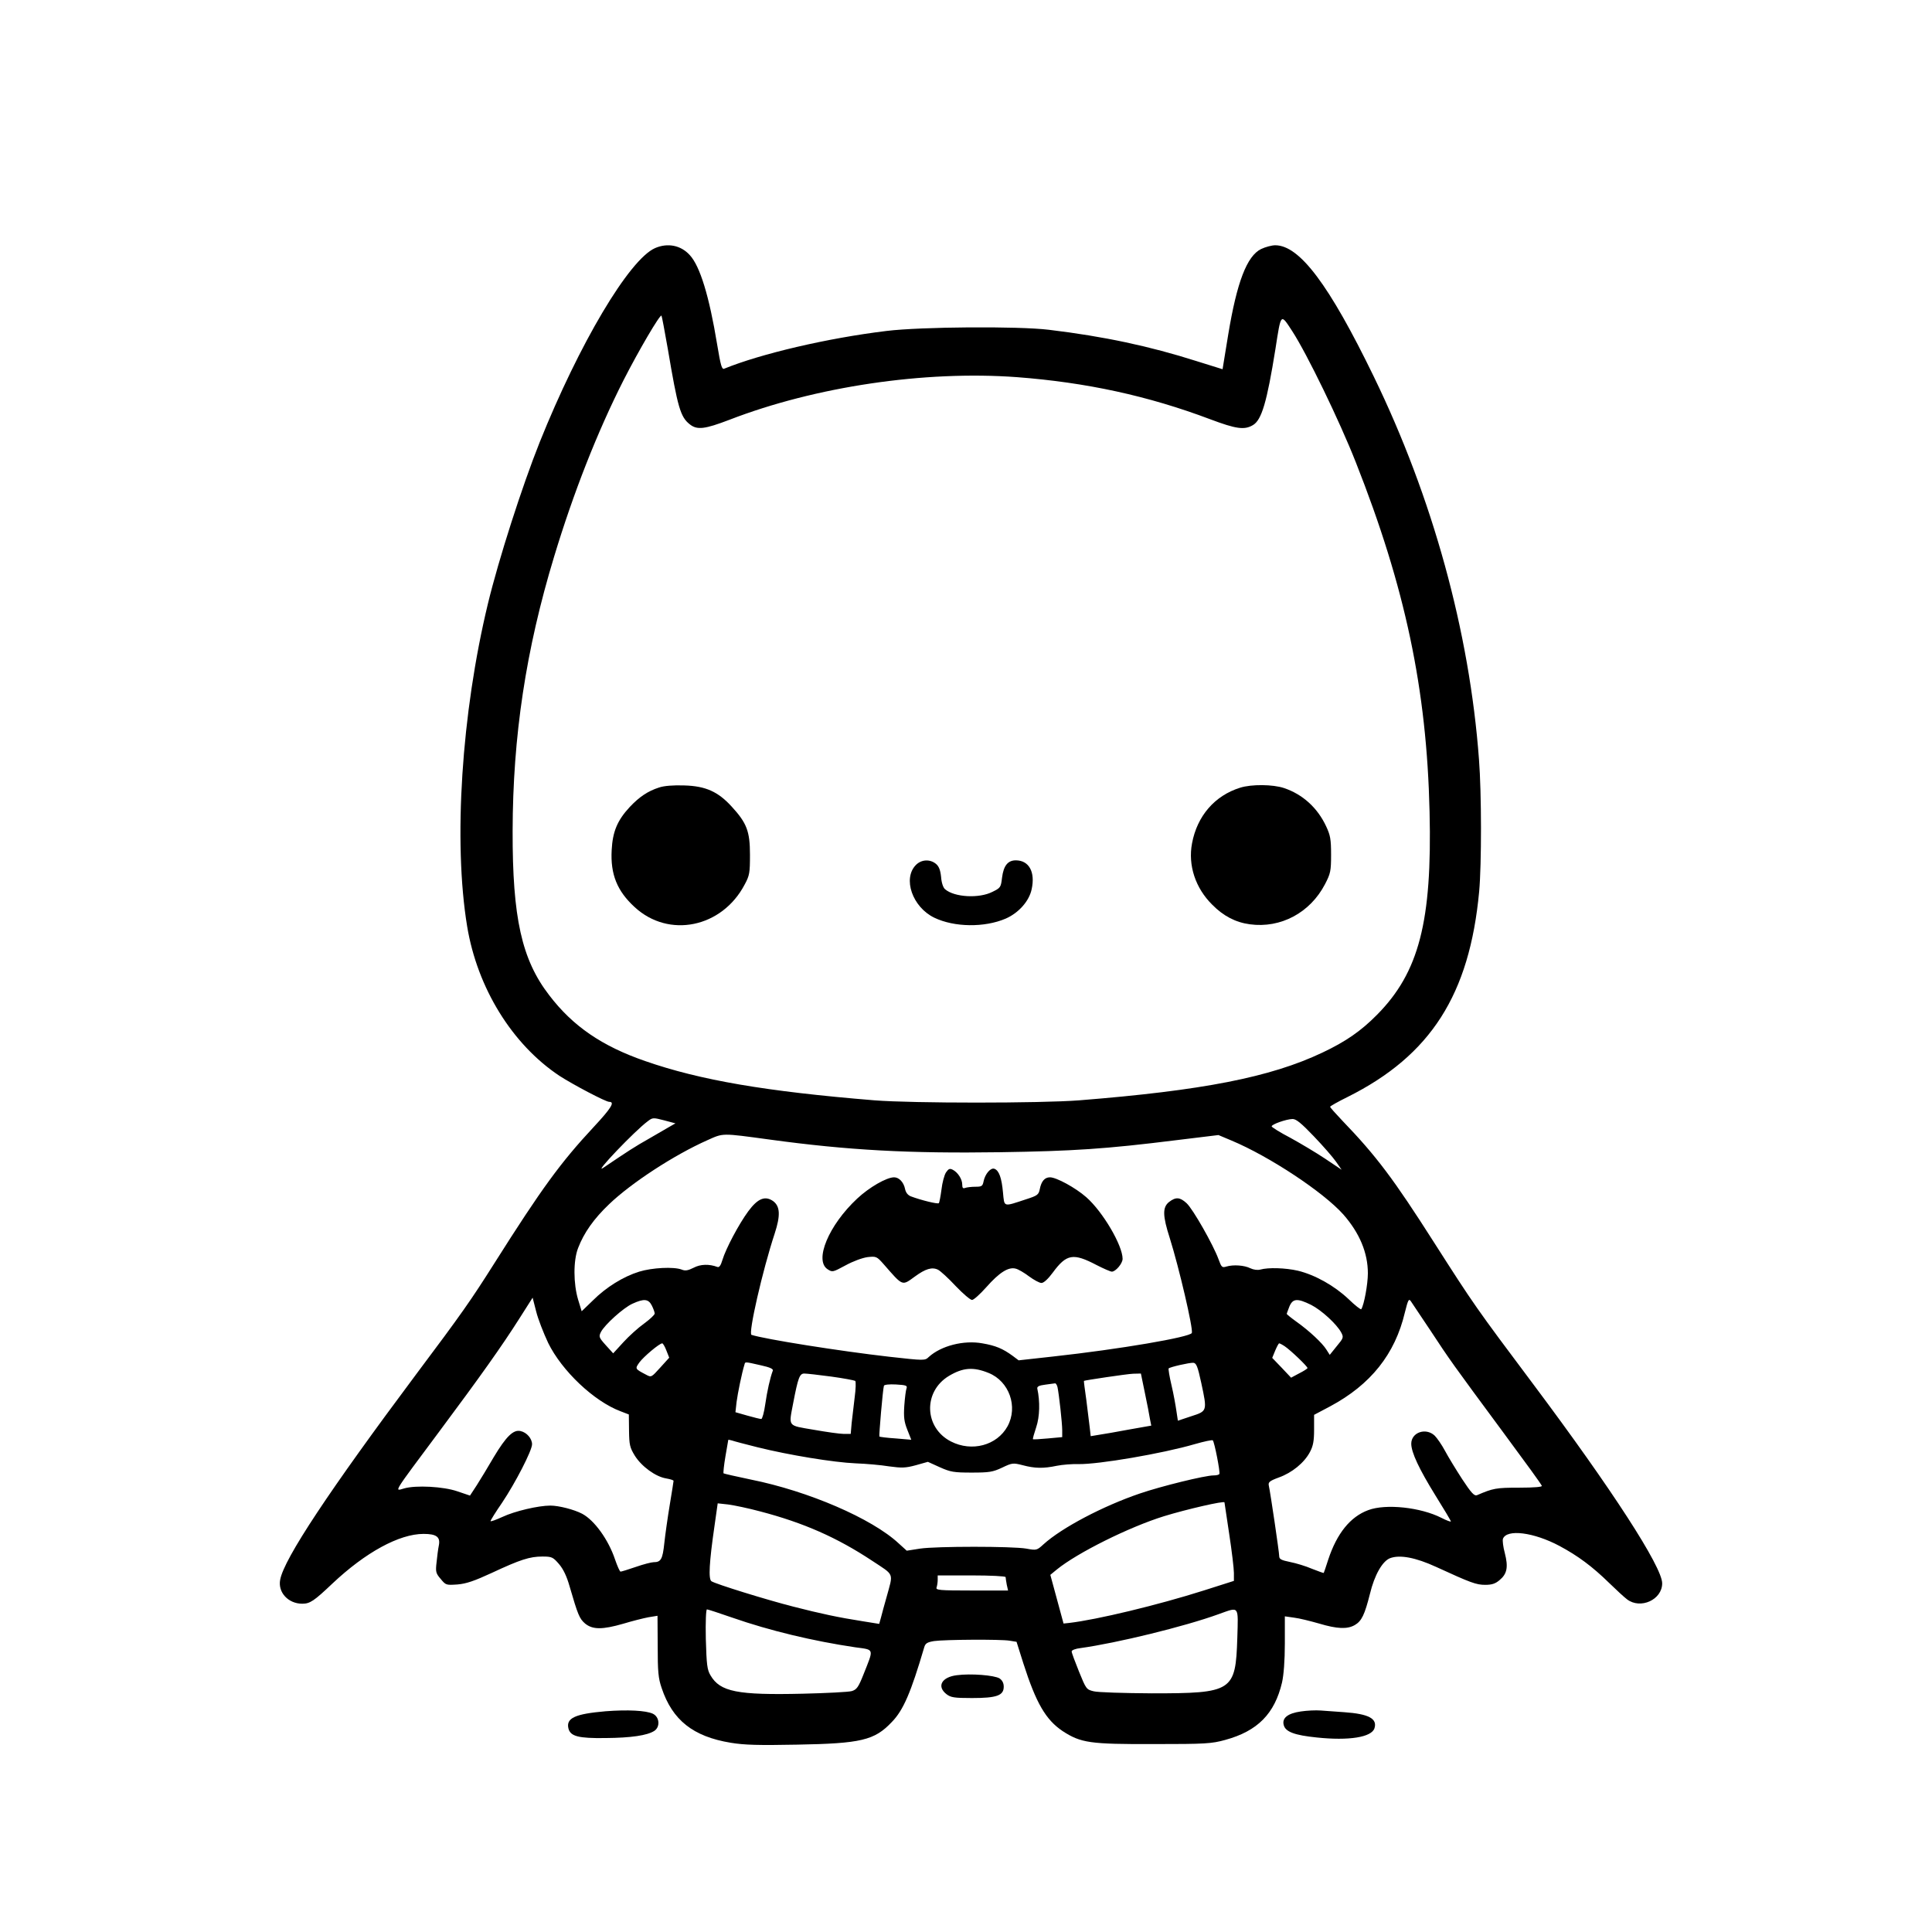 <?xml version="1.0" standalone="no"?>
<!DOCTYPE svg PUBLIC "-//W3C//DTD SVG 20010904//EN"
 "http://www.w3.org/TR/2001/REC-SVG-20010904/DTD/svg10.dtd">
<svg version="1.0" xmlns="http://www.w3.org/2000/svg"
 width="1024pt" height="1024pt" viewBox="0 0 1024 1024"
 preserveAspectRatio="xMidYMid meet">
<g transform="translate(0,1024) scale(0.1,-0.1)"
fill="#000000" stroke="none">
<path d="M3472 8925 c-137 -60 -402 -506 -612 -1030 -93 -233 -217 -619 -274
-855 -140 -580 -184 -1261 -110 -1710 54 -326 238 -625 489 -792 71 -46 245
-138 264 -138 31 0 12 -32 -82 -133 -176 -189 -276 -326 -527 -723 -124 -196
-172 -265 -415 -589 -458 -613 -700 -977 -720 -1088 -13 -67 43 -127 117 -127
41 0 62 14 160 107 175 165 354 263 483 263 68 0 90 -16 81 -61 -4 -19 -9 -59
-12 -89 -6 -51 -4 -59 22 -89 27 -33 29 -33 89 -29 47 4 90 19 181 61 152 71
202 87 269 87 50 0 56 -3 88 -40 23 -27 41 -65 56 -118 44 -151 52 -171 82
-197 40 -33 92 -33 203 -1 46 14 106 29 132 34 l49 8 1 -160 c0 -136 3 -171
21 -223 57 -170 166 -257 366 -290 72 -12 149 -14 352 -10 339 6 410 23 501
119 62 63 102 157 173 398 6 20 16 26 52 32 56 8 352 10 400 2 l37 -6 36 -114
c68 -212 119 -299 208 -359 97 -63 144 -70 483 -69 276 0 306 2 379 22 172 47
262 139 301 304 9 40 15 115 15 207 l0 144 49 -7 c27 -3 86 -18 132 -31 97
-29 150 -31 190 -8 36 21 52 54 80 165 24 100 66 173 106 189 52 20 136 4 245
-46 183 -84 212 -95 260 -95 35 0 54 6 76 25 40 33 47 69 28 143 -9 33 -13 67
-10 76 20 53 163 35 300 -38 97 -52 173 -108 264 -197 36 -35 78 -74 94 -86
71 -54 186 -2 186 85 0 87 -266 498 -683 1055 -305 407 -316 423 -525 750
-216 339 -307 460 -488 648 -35 37 -64 69 -64 73 0 3 42 27 93 52 440 220 646
542 697 1089 13 143 13 521 -1 700 -50 677 -246 1388 -558 2030 -236 486 -393
695 -522 695 -18 0 -52 -9 -75 -20 -75 -37 -128 -175 -174 -453 -11 -67 -22
-136 -25 -153 l-5 -31 -138 43 c-248 79 -491 131 -782 166 -164 20 -680 16
-860 -6 -314 -38 -667 -121 -861 -200 -13 -6 -19 15 -38 129 -42 256 -91 415
-145 473 -47 52 -117 66 -184 37z m68 -537 c52 -307 66 -358 116 -397 39 -31
79 -26 210 24 455 176 1035 262 1524 226 368 -28 695 -99 1024 -223 138 -52
182 -58 227 -31 46 27 74 122 119 403 30 193 27 190 89 95 78 -120 250 -474
337 -695 262 -663 376 -1202 391 -1852 14 -582 -56 -852 -279 -1077 -85 -86
-166 -142 -289 -200 -276 -131 -636 -201 -1289 -253 -208 -16 -882 -16 -1085
0 -576 47 -925 107 -1215 208 -229 79 -384 185 -509 349 -146 189 -195 411
-194 870 1 502 70 961 220 1455 102 337 228 659 368 935 79 155 193 350 201
342 2 -2 17 -82 34 -179z m12 -4118 c-15 -9 -65 -38 -112 -65 -73 -41 -113
-67 -243 -155 -56 -38 168 197 236 247 26 20 29 20 87 5 l60 -16 -28 -16z
m3411 -52 c49 -51 102 -112 118 -135 l30 -43 -88 59 c-48 32 -132 82 -185 111
-54 28 -98 56 -98 60 0 11 77 38 110 39 19 1 46 -21 113 -91z m-2883 -18 c418
-57 736 -74 1220 -67 389 6 559 17 936 64 l222 27 69 -29 c201 -84 488 -274
593 -392 86 -98 130 -203 130 -312 0 -57 -20 -167 -35 -190 -2 -4 -33 20 -68
54 -74 70 -177 128 -268 150 -66 15 -156 18 -199 6 -15 -4 -36 -1 -53 7 -32
16 -90 20 -127 9 -23 -7 -26 -4 -42 40 -27 74 -135 265 -169 296 -35 32 -57
34 -93 6 -35 -28 -34 -73 4 -191 49 -156 125 -481 117 -503 -9 -22 -381 -86
-737 -125 l-181 -20 -32 24 c-52 38 -90 54 -160 66 -99 18 -219 -13 -284 -72
-21 -20 -22 -20 -210 1 -263 30 -659 93 -730 116 -18 6 58 340 123 537 31 95
29 143 -7 171 -43 31 -82 16 -133 -53 -50 -68 -119 -198 -137 -258 -9 -30 -17
-41 -27 -37 -43 16 -89 15 -125 -4 -30 -15 -45 -18 -64 -10 -42 16 -157 10
-225 -11 -84 -26 -175 -82 -246 -153 l-59 -57 -19 62 c-25 84 -26 206 0 273
31 81 83 155 165 233 117 112 343 260 521 339 85 38 72 38 330 3z m-1175
-1077 c73 -149 243 -310 384 -363 l44 -17 1 -85 c1 -76 4 -90 31 -134 36 -57
110 -111 166 -120 22 -4 39 -9 39 -13 0 -3 -9 -60 -20 -126 -11 -66 -24 -158
-29 -204 -9 -86 -18 -101 -57 -101 -11 0 -54 -11 -94 -25 -40 -14 -77 -25 -81
-25 -4 0 -17 29 -29 64 -35 105 -110 209 -175 243 -42 22 -123 43 -168 43 -63
0 -188 -29 -254 -60 -35 -16 -63 -26 -63 -22 0 4 27 48 61 97 71 106 159 277
159 310 0 30 -28 63 -61 70 -38 9 -76 -28 -142 -138 -30 -52 -71 -119 -90
-149 l-36 -55 -68 23 c-73 25 -218 33 -281 15 -53 -15 -65 -36 188 304 216
290 330 450 425 600 l68 107 19 -74 c10 -40 39 -114 63 -165z m4672 72 c109
-166 120 -181 389 -545 133 -180 197 -268 206 -285 4 -6 -39 -10 -120 -10
-123 0 -138 -3 -224 -40 -14 -5 -30 12 -78 85 -33 51 -74 118 -91 150 -17 32
-42 68 -55 81 -47 44 -124 17 -124 -43 0 -46 42 -135 128 -274 45 -72 82 -134
82 -138 0 -3 -23 5 -50 19 -110 56 -295 76 -388 41 -95 -35 -166 -123 -212
-262 -12 -38 -23 -70 -24 -71 -1 -1 -29 9 -62 22 -32 14 -85 30 -116 36 -48
10 -58 15 -58 32 0 20 -46 332 -55 373 -4 18 4 25 53 43 70 25 135 78 165 135
17 32 22 58 22 119 l0 78 85 45 c215 115 344 277 396 497 17 68 21 76 32 60 7
-10 51 -76 99 -148z m-4122 125 c8 -16 15 -35 15 -42 0 -7 -26 -31 -56 -53
-31 -22 -81 -67 -110 -99 l-54 -59 -39 43 c-37 41 -38 46 -26 70 20 39 120
129 167 150 61 28 85 26 103 -10z m3494 4 c55 -28 136 -102 160 -147 13 -25
12 -29 -24 -72 l-37 -46 -18 28 c-21 34 -90 99 -159 148 -28 20 -51 39 -51 41
0 3 7 20 14 39 18 43 42 45 115 9z m-3417 -242 l15 -38 -48 -53 c-47 -52 -47
-52 -75 -37 -59 31 -59 31 -35 65 22 30 106 101 121 101 4 0 14 -17 22 -38z
m3278 22 c31 -21 120 -106 120 -115 0 -3 -20 -16 -44 -28 l-43 -23 -50 53 -50
52 16 39 c9 21 18 38 21 38 3 0 17 -7 30 -16z m-2779 -100 c51 -11 69 -20 65
-29 -14 -37 -30 -108 -40 -178 -6 -43 -16 -78 -21 -78 -6 0 -39 8 -74 18 l-63
18 6 54 c6 46 28 154 42 199 4 15 1 15 85 -4z m2336 -94 c32 -149 32 -149 -52
-176 -38 -13 -71 -24 -72 -24 0 0 -4 24 -8 53 -4 28 -15 90 -26 136 -11 46
-17 86 -15 88 8 8 110 31 131 30 16 -2 23 -19 42 -107z m-1127 53 c109 -44
157 -179 100 -283 -56 -101 -189 -137 -300 -80 -142 73 -148 264 -11 347 75
45 130 49 211 16z m-835 -19 c66 -9 123 -20 128 -23 4 -4 3 -43 -3 -87 -5 -43
-12 -105 -16 -136 l-5 -58 -37 0 c-20 0 -91 10 -159 22 -141 24 -133 14 -109
141 26 135 34 157 59 157 12 0 76 -7 142 -16z m1663 -86 c12 -57 24 -119 27
-139 l7 -35 -119 -21 c-65 -12 -137 -25 -160 -28 l-42 -7 -5 44 c-3 24 -11 89
-18 146 -8 56 -14 102 -13 103 2 3 230 37 261 38 l41 1 21 -102z m-1263 24
c-4 -10 -9 -51 -12 -92 -4 -61 -1 -85 16 -128 l21 -53 -82 7 c-46 3 -85 8 -87
10 -3 3 18 250 24 269 1 6 29 9 64 7 53 -3 61 -6 56 -20z m800 6 c8 -38 25
-190 25 -229 l0 -36 -76 -7 c-42 -4 -78 -6 -79 -4 -2 2 6 30 17 63 19 56 21
137 6 205 -2 11 9 17 42 21 25 3 48 7 52 7 4 1 10 -8 13 -20z m-1589 -319
c165 -41 402 -80 519 -85 55 -2 135 -9 177 -16 67 -9 87 -9 142 6 l64 18 64
-29 c56 -25 74 -28 168 -28 93 0 112 3 161 26 54 26 59 26 110 13 64 -17 109
-18 180 -3 30 6 81 10 115 9 106 -2 446 56 617 106 49 14 91 23 95 20 9 -9 40
-169 35 -178 -2 -5 -16 -8 -31 -8 -45 0 -277 -57 -391 -96 -194 -66 -413 -181
-510 -269 -35 -32 -37 -33 -91 -23 -74 13 -478 13 -564 0 l-70 -11 -43 39
c-142 132 -479 277 -783 338 -77 16 -142 31 -145 33 -2 3 2 43 10 90 8 46 15
85 15 87 0 2 9 0 20 -3 11 -4 72 -20 136 -36z m2474 -292 c0 -1 11 -76 25
-167 14 -91 25 -184 25 -207 l0 -42 -157 -50 c-245 -78 -570 -156 -717 -173
l-29 -3 -35 129 -35 129 34 28 c109 89 385 226 569 283 117 36 320 83 320 73z
m-2460 -48 c229 -60 406 -138 592 -261 121 -80 113 -61 77 -193 -11 -38 -24
-86 -29 -106 l-10 -36 -87 14 c-128 20 -222 40 -370 78 -141 36 -409 119 -432
134 -17 11 -12 100 16 293 l17 120 55 -6 c31 -4 108 -20 171 -37z m1300 -348
c0 -5 3 -23 6 -40 l7 -31 -193 0 c-171 0 -191 2 -186 16 3 9 6 27 6 40 l0 24
180 0 c99 0 180 -4 180 -9z m-1448 -215 c198 -69 428 -124 651 -157 103 -14
99 -4 44 -143 -27 -68 -36 -81 -62 -89 -16 -5 -134 -11 -261 -14 -346 -8 -437
10 -488 97 -18 30 -21 56 -25 193 -2 92 1 157 6 157 5 0 66 -20 135 -44z
m2676 -108 c-9 -283 -25 -293 -453 -293 -148 1 -288 5 -309 11 -38 9 -40 13
-77 104 -21 52 -39 100 -39 107 0 7 21 15 48 18 189 26 551 114 732 180 110
39 103 48 98 -127z"/>
<path d="M3493 6066 c-59 -19 -104 -49 -155 -103 -66 -71 -91 -131 -96 -229
-7 -128 29 -217 122 -302 181 -167 463 -109 583 120 26 48 28 62 28 158 0 124
-17 168 -97 255 -72 79 -138 109 -252 112 -57 2 -107 -2 -133 -11z"/>
<path d="M6573 6065 c-135 -42 -228 -150 -255 -295 -22 -116 18 -237 107 -325
59 -60 124 -94 200 -104 163 -22 319 61 398 213 29 56 32 69 32 156 0 82 -4
103 -26 150 -46 99 -125 170 -223 203 -59 20 -173 21 -233 2z"/>
<path d="M4855 5656 c-72 -72 -19 -224 97 -280 106 -51 266 -53 378 -5 69 30
125 93 138 156 20 91 -14 153 -84 153 -42 0 -65 -28 -73 -92 -6 -51 -8 -54
-51 -75 -70 -36 -202 -29 -251 14 -10 8 -19 35 -21 65 -4 38 -12 57 -28 70
-31 25 -76 23 -105 -6z"/>
<path d="M5014 4026 c-9 -14 -20 -55 -24 -91 -5 -37 -11 -69 -14 -72 -6 -6
-95 16 -148 36 -16 6 -27 20 -31 39 -7 36 -32 62 -58 62 -40 0 -132 -53 -196
-113 -151 -141 -228 -327 -157 -374 26 -17 28 -16 95 20 40 22 89 40 117 44
46 5 49 4 86 -38 103 -118 96 -115 165 -65 56 41 91 52 123 36 12 -6 55 -45
93 -86 39 -41 78 -74 87 -74 9 0 43 31 76 68 69 78 117 108 155 98 14 -3 46
-22 71 -41 26 -19 55 -35 66 -35 12 0 35 21 60 55 73 99 108 105 232 40 37
-19 74 -35 81 -35 20 0 57 43 57 68 0 71 -105 250 -193 327 -57 50 -158 105
-192 105 -28 0 -46 -21 -54 -63 -6 -29 -12 -34 -71 -53 -125 -41 -116 -44
-124 36 -7 77 -21 116 -45 125 -20 8 -50 -27 -58 -67 -5 -25 -10 -28 -43 -28
-21 0 -45 -3 -54 -6 -12 -5 -16 0 -16 18 0 28 -23 64 -50 78 -16 8 -22 6 -36
-14z"/>
<path d="M5071 1361 c-80 -10 -107 -59 -55 -100 23 -18 41 -21 136 -21 130 0
168 13 168 60 0 20 -8 34 -22 44 -28 17 -152 27 -227 17z"/>
<path d="M3210 1170 c-162 -14 -211 -36 -197 -92 11 -41 53 -52 196 -50 137 1
222 14 259 38 32 21 28 74 -8 91 -37 17 -132 22 -250 13z"/>
<path d="M6895 1169 c-70 -10 -101 -35 -91 -72 9 -36 57 -54 175 -66 170 -18
291 1 306 49 16 51 -31 76 -160 85 -44 3 -100 7 -125 9 -25 2 -72 0 -105 -5z"/>
</g>
</svg>
